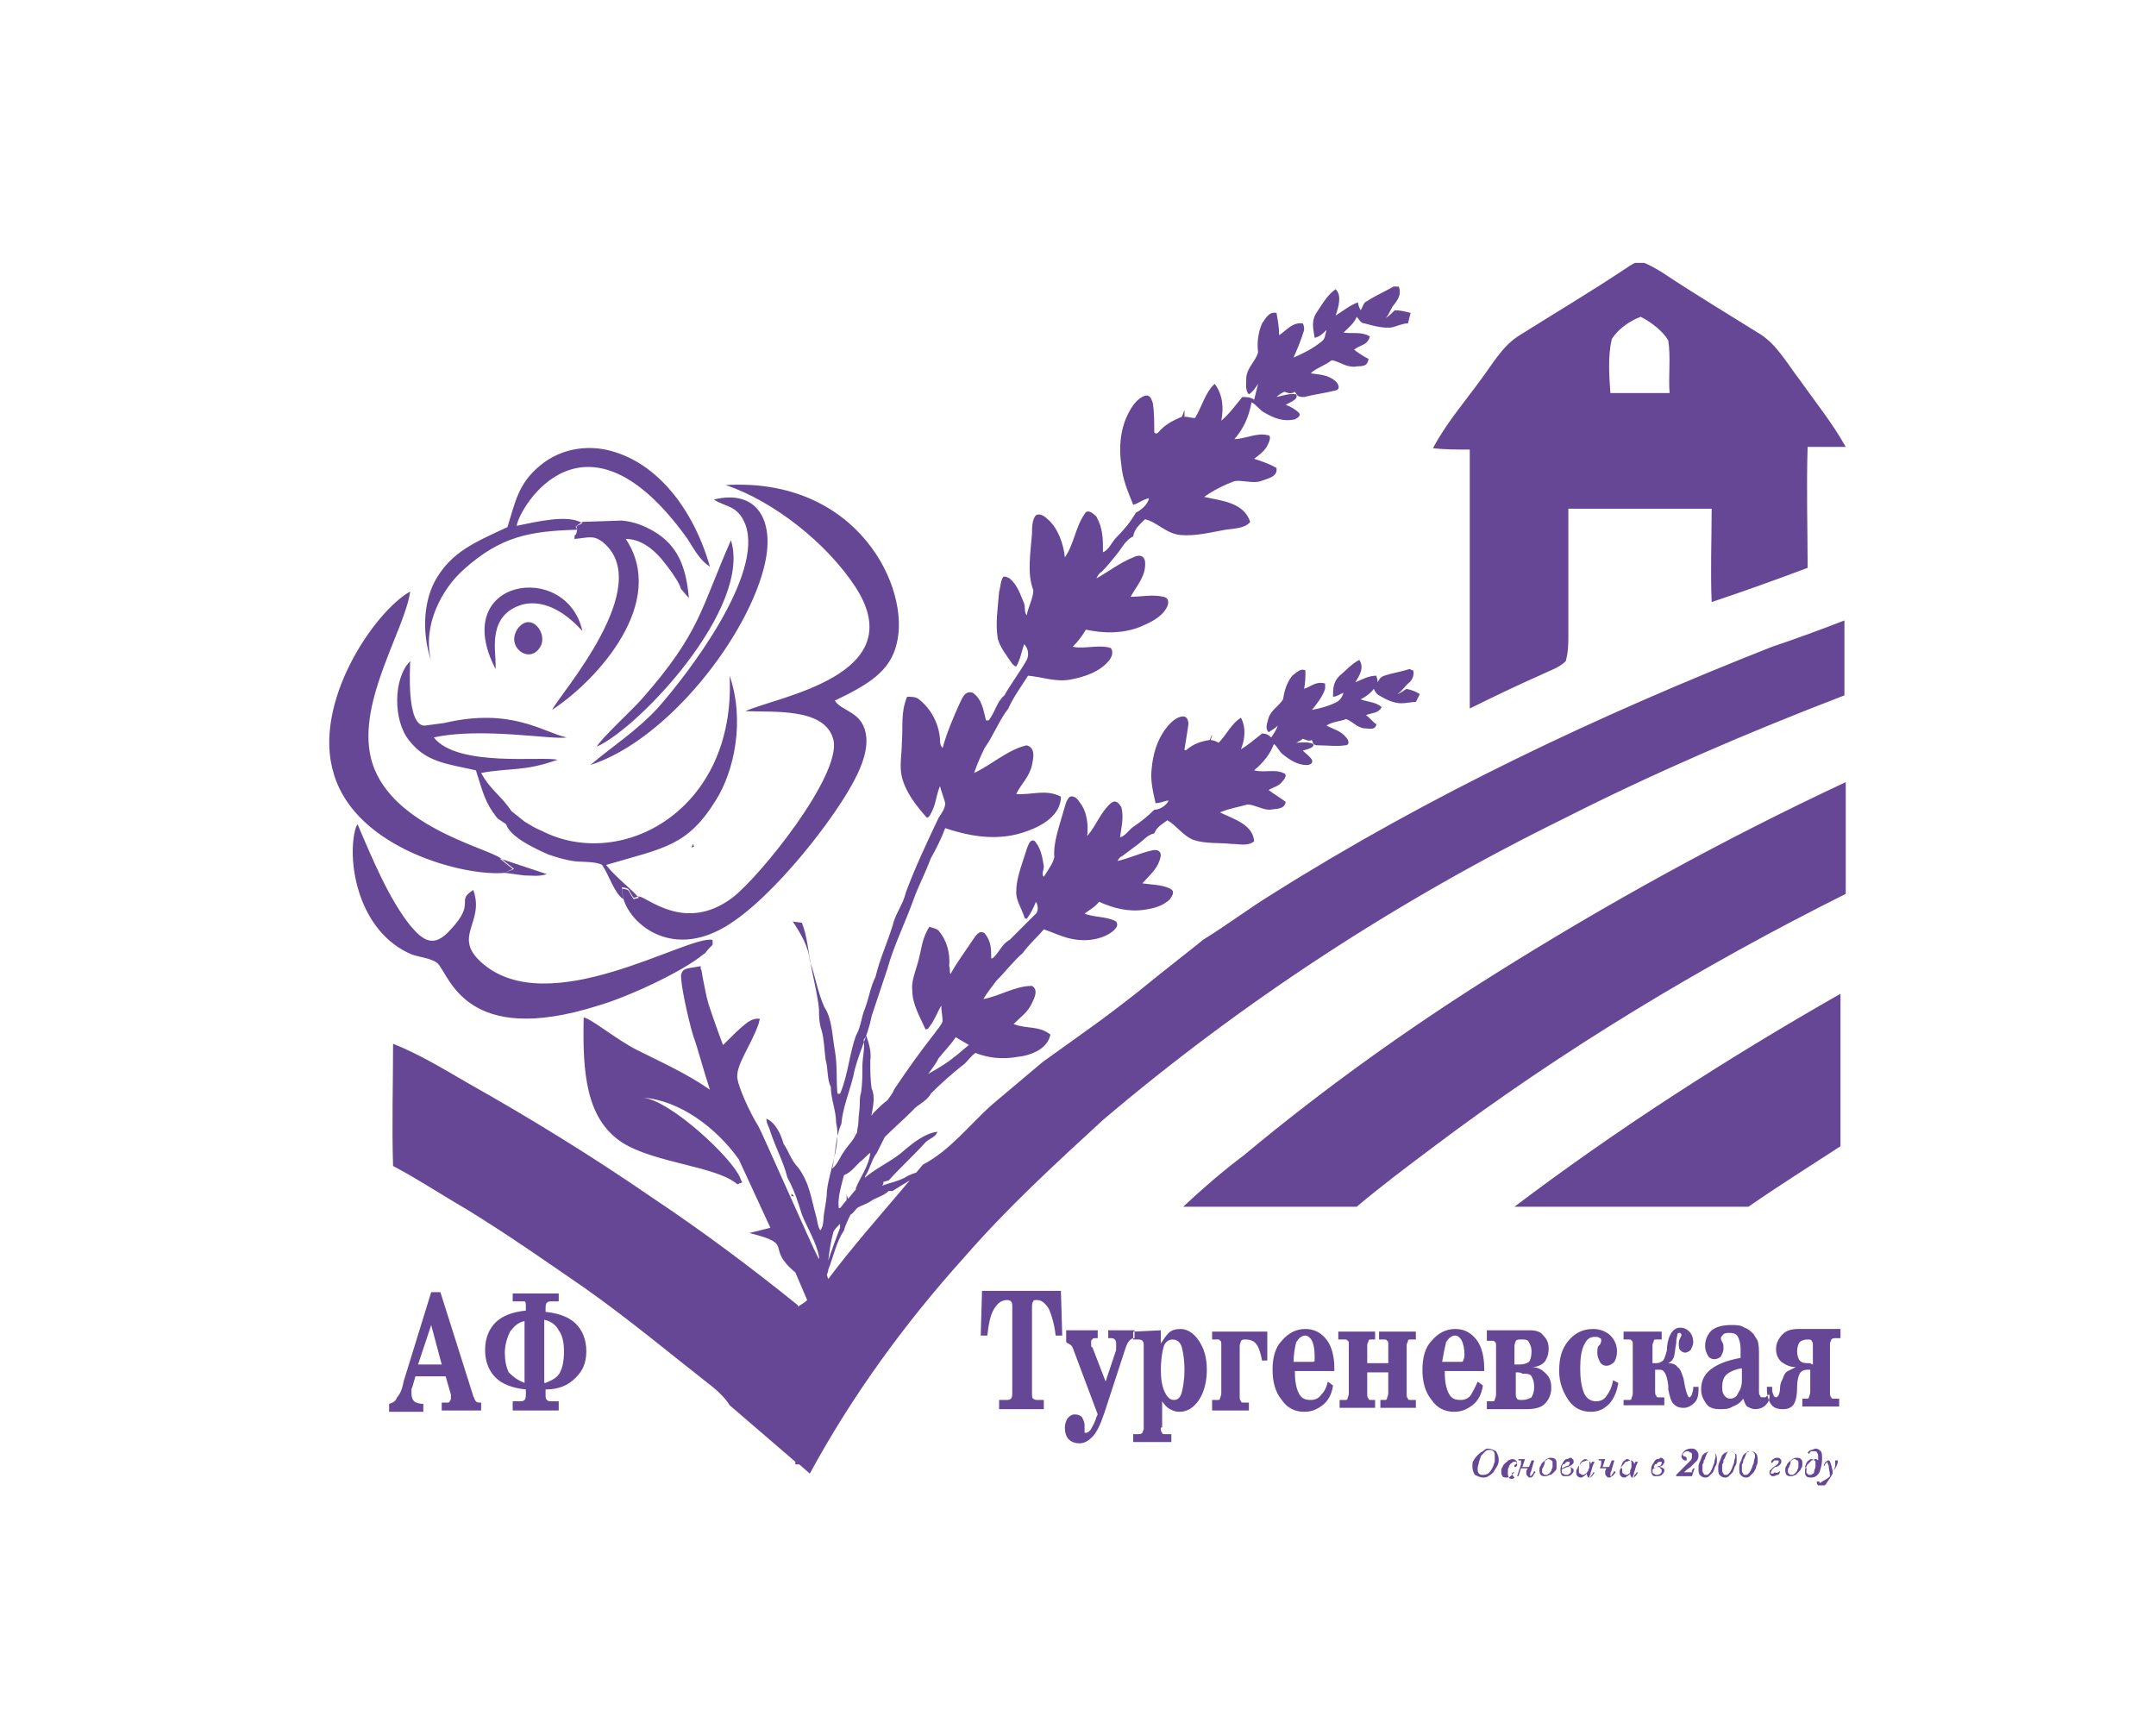 <?xml version="1.0" encoding="UTF-8"?> <!-- Generator: Adobe Illustrator 26.0.3, SVG Export Plug-In . SVG Version: 6.00 Build 0) --> <svg xmlns="http://www.w3.org/2000/svg" xmlns:xlink="http://www.w3.org/1999/xlink" id="Слой_1" x="0px" y="0px" viewBox="0 0 164 132" style="enable-background:new 0 0 164 132;" xml:space="preserve"> <style type="text/css"> .st0{clip-path:url(#SVGID_00000167393740697953650070000008089685932660568502_);fill-rule:evenodd;clip-rule:evenodd;fill:#654796;} </style> <g> <defs> <rect id="SVGID_1_" x="24.9" y="20" width="115.5" height="93"></rect> </defs> <clipPath id="SVGID_00000146487037052752957560000003697872524663756161_"> <use xlink:href="#SVGID_1_" style="overflow:visible;"></use> </clipPath> <path style="clip-path:url(#SVGID_00000146487037052752957560000003697872524663756161_);fill-rule:evenodd;clip-rule:evenodd;fill:#654796;" d=" M133.1,110.4c-0.1,0-0.2,0-0.2,0.1c-0.1,0.1-0.1,0.2-0.2,0.4c0,0.1-0.1,0.1-0.1,0.2c0,0.1,0,0.2-0.1,0.3c0,0.1,0,0.1,0,0.2 c0,0.1,0,0.1,0,0.2c0,0.1,0,0.2,0.1,0.3c0,0.1,0.1,0.1,0.2,0.1c0.1,0,0.1,0,0.2-0.1c0.1-0.1,0.1-0.1,0.2-0.3 c0.1-0.2,0.1-0.3,0.2-0.5c0-0.2,0.1-0.4,0.1-0.5c0-0.1,0-0.2-0.1-0.3C133.3,110.4,133.2,110.4,133.1,110.4z M133.7,111 c0,0.2,0,0.4-0.1,0.5c0,0.2-0.1,0.3-0.2,0.5c-0.1,0.1-0.2,0.2-0.3,0.3c-0.1,0.1-0.2,0.1-0.3,0.1c-0.2,0-0.3-0.1-0.4-0.2 c-0.1-0.1-0.1-0.3-0.1-0.5c0-0.2,0-0.3,0.1-0.5c0.1-0.2,0.1-0.3,0.2-0.5c0.1-0.1,0.2-0.2,0.3-0.2c0.1-0.1,0.2-0.1,0.3-0.1 c0.2,0,0.3,0.1,0.4,0.2C133.6,110.6,133.7,110.7,133.7,111z M131.6,110.4c-0.1,0-0.2,0-0.2,0.1c-0.1,0.1-0.1,0.2-0.2,0.4 c0,0.1-0.1,0.1-0.1,0.2c0,0.1,0,0.2-0.1,0.3c0,0.1,0,0.1,0,0.2c0,0.1,0,0.1,0,0.2c0,0.1,0,0.2,0.1,0.3c0,0.1,0.1,0.1,0.2,0.1 c0.1,0,0.1,0,0.2-0.1c0.1-0.1,0.1-0.1,0.2-0.3c0.1-0.2,0.1-0.3,0.2-0.5c0-0.2,0.1-0.4,0.1-0.5c0-0.1,0-0.2-0.1-0.3 C131.8,110.4,131.7,110.4,131.6,110.4z M132.1,111c0,0.2,0,0.4-0.1,0.5c-0.1,0.2-0.1,0.3-0.2,0.5c-0.1,0.1-0.2,0.2-0.3,0.3 c-0.1,0.1-0.2,0.1-0.3,0.1c-0.2,0-0.3-0.1-0.4-0.2c-0.1-0.1-0.1-0.3-0.1-0.5c0-0.2,0-0.3,0.1-0.5c0.1-0.2,0.1-0.3,0.2-0.5 c0.1-0.1,0.2-0.2,0.3-0.2c0.1-0.1,0.2-0.1,0.3-0.1c0.2,0,0.3,0.1,0.4,0.2C132.1,110.6,132.1,110.7,132.1,111z M130.1,110.4 c-0.1,0-0.2,0-0.2,0.1c-0.1,0.1-0.1,0.2-0.2,0.4c0,0.1,0,0.1-0.1,0.2c0,0.1,0,0.2-0.1,0.3c0,0.1,0,0.1,0,0.2c0,0.1,0,0.1,0,0.2 c0,0.1,0,0.2,0.1,0.3c0,0.1,0.1,0.1,0.2,0.1c0.1,0,0.1,0,0.2-0.1c0.1-0.1,0.1-0.1,0.2-0.3c0.1-0.2,0.1-0.3,0.2-0.5 c0-0.2,0.1-0.4,0.1-0.5c0-0.1,0-0.2-0.1-0.3C130.2,110.4,130.2,110.4,130.1,110.4z M130.6,111c0,0.2,0,0.4-0.1,0.5 c-0.1,0.2-0.1,0.3-0.2,0.5c-0.1,0.1-0.2,0.2-0.3,0.3c-0.1,0.1-0.2,0.1-0.3,0.1c-0.2,0-0.3-0.1-0.4-0.2c-0.1-0.1-0.1-0.3-0.1-0.5 c0-0.2,0-0.3,0.1-0.5c0.1-0.2,0.1-0.3,0.2-0.5c0.1-0.1,0.2-0.2,0.3-0.2c0.1-0.1,0.2-0.1,0.3-0.1c0.2,0,0.3,0.1,0.4,0.2 C130.5,110.6,130.6,110.7,130.6,111z M128.8,111.7l0.1,0l-0.2,0.6h-1.2l0-0.1c0.1-0.1,0.3-0.3,0.5-0.5c0,0,0.1-0.1,0.1-0.1 c0.2-0.2,0.4-0.4,0.5-0.5c0.1-0.1,0.1-0.2,0.1-0.4c0-0.1,0-0.2-0.1-0.2c-0.1,0-0.1-0.1-0.2-0.1c-0.1,0-0.2,0-0.3,0.1 c-0.1,0.1-0.1,0.1-0.1,0.2c0,0,0,0,0.1,0.1c0,0,0,0,0.1,0c0,0,0,0,0.1,0.1c0,0,0,0,0,0.1c0,0,0,0.1,0,0.1c0,0-0.1,0-0.1,0 c-0.1,0-0.1,0-0.2-0.1c0,0-0.1-0.1-0.1-0.2c0-0.1,0.1-0.3,0.2-0.4c0.1-0.1,0.3-0.2,0.5-0.2c0.2,0,0.3,0,0.4,0.1 c0.1,0.1,0.2,0.2,0.2,0.4c0,0.1,0,0.2-0.1,0.4c-0.1,0.1-0.2,0.2-0.4,0.4c0,0-0.1,0.1-0.1,0.1c-0.3,0.2-0.4,0.3-0.5,0.4h0.7 C128.6,112,128.7,111.9,128.8,111.7L128.8,111.7z M139.2,112.3c0-0.3-0.1-0.6-0.1-0.8c-0.1-0.2-0.1-0.3-0.1-0.3c0,0,0,0-0.1,0.1 c0,0-0.1,0.1-0.1,0.2l-0.1,0c0.1-0.1,0.1-0.3,0.2-0.3c0.1-0.1,0.1-0.1,0.2-0.1c0.1,0,0.2,0.3,0.3,0.8c0,0.1,0,0.1,0,0.2 c0,0,0,0,0-0.1c0.2-0.3,0.2-0.5,0.2-0.6c0,0,0-0.1,0-0.1c0,0,0-0.1,0-0.1c0,0,0-0.1,0-0.1c0,0,0.1,0,0.1,0c0,0,0.1,0,0.1,0 c0,0,0,0.1,0,0.1c0,0.1-0.1,0.4-0.4,0.8l0,0.1c-0.2,0.4-0.4,0.6-0.5,0.8c-0.1,0.1-0.2,0.2-0.4,0.2c-0.1,0-0.1,0-0.2-0.1 c0,0-0.1-0.1-0.1-0.2c0,0,0-0.1,0-0.1c0,0,0.1,0,0.1,0s0.1,0,0.1,0c0,0,0,0.1,0,0.1v0c0,0,0,0,0,0c0,0,0,0,0,0c0,0,0,0,0,0 c0.1,0,0.1,0,0.2-0.1C139,112.5,139.1,112.4,139.2,112.3z M138.3,111.1C138.3,111,138.3,111,138.3,111.1l0-0.2c0-0.2,0-0.3-0.1-0.4 c0-0.1-0.1-0.1-0.2-0.1c-0.1,0-0.1,0-0.2,0c-0.1,0-0.1,0.1-0.2,0.2l-0.1-0.1c0.1-0.1,0.2-0.2,0.3-0.2c0.1,0,0.2-0.1,0.3-0.1 c0.2,0,0.3,0.1,0.4,0.2c0.1,0.1,0.1,0.3,0.1,0.6c0,0.4-0.1,0.7-0.2,1c-0.1,0.2-0.3,0.4-0.6,0.4c-0.2,0-0.3,0-0.4-0.1 c-0.1-0.1-0.1-0.2-0.1-0.4c0-0.1,0-0.2,0.1-0.3c0-0.1,0.1-0.2,0.2-0.3c0.1-0.1,0.1-0.1,0.2-0.2c0.1,0,0.2-0.1,0.3-0.1 c0.1,0,0.1,0,0.2,0C138.1,111,138.2,111,138.3,111.1z M137.4,111.9c0,0.1,0,0.2,0.1,0.2c0,0.1,0.1,0.1,0.2,0.1c0.1,0,0.1,0,0.2-0.1 c0.1,0,0.1-0.1,0.1-0.2c0-0.1,0.1-0.2,0.1-0.3c0-0.1,0-0.2,0-0.3c0-0.1,0-0.2-0.1-0.2c0,0-0.1-0.1-0.2-0.1c-0.1,0-0.1,0-0.2,0.1 c-0.1,0-0.1,0.1-0.2,0.2c0,0.1-0.1,0.2-0.1,0.3C137.5,111.7,137.4,111.8,137.4,111.9z M135.8,111.8c0-0.1,0-0.2,0.1-0.3 c0-0.1,0.1-0.2,0.2-0.3c0.1-0.1,0.2-0.1,0.2-0.2c0.1,0,0.2-0.1,0.3-0.1c0.2,0,0.3,0,0.4,0.1c0.1,0.1,0.1,0.2,0.1,0.4 c0,0.1,0,0.2-0.1,0.3c0,0.1-0.1,0.2-0.2,0.3c-0.1,0.1-0.2,0.2-0.2,0.2c-0.1,0-0.2,0.1-0.3,0.1c-0.2,0-0.3,0-0.4-0.1 C135.8,112.1,135.8,111.9,135.8,111.8z M136,111.9c0,0.1,0,0.2,0.1,0.2c0,0.1,0.1,0.1,0.2,0.1c0.1,0,0.1,0,0.2-0.1 c0.1,0,0.1-0.1,0.2-0.2c0-0.1,0.1-0.2,0.1-0.3c0-0.1,0-0.2,0-0.3c0-0.1,0-0.2-0.1-0.2c0,0-0.1-0.1-0.2-0.1c-0.1,0-0.1,0-0.2,0.1 c-0.1,0-0.1,0.1-0.1,0.2c0,0.1-0.1,0.2-0.1,0.3C136,111.7,136,111.8,136,111.9z M135.4,111.9L135.4,111.9c0,0.2-0.1,0.3-0.2,0.3 c-0.1,0-0.2,0.1-0.3,0.1c-0.1,0-0.2,0-0.2-0.1c-0.1,0-0.1-0.1-0.1-0.2c0-0.1,0-0.1,0.1-0.2c0,0,0.1-0.1,0.2-0.2 c0.2-0.1,0.3-0.2,0.3-0.2c0,0,0.1-0.1,0.1-0.2c0,0,0-0.1,0-0.1c0,0-0.1,0-0.1,0c-0.1,0-0.1,0-0.2,0c-0.1,0-0.1,0.1-0.2,0.2 l-0.1-0.1c0.1-0.1,0.1-0.2,0.2-0.2c0.1-0.1,0.2-0.1,0.3-0.1c0.1,0,0.2,0,0.2,0.1c0.1,0,0.1,0.1,0.1,0.2c0,0.1-0.1,0.3-0.4,0.4 c0,0,0,0-0.1,0c-0.1,0.1-0.1,0.1-0.2,0.2c0,0.1-0.1,0.1-0.1,0.2c0,0,0,0.1,0,0.1c0,0,0.1,0,0.1,0c0.1,0,0.1,0,0.2-0.1 C135.2,112.1,135.3,112,135.4,111.9z M126.2,111.6c0.1,0,0.2,0,0.3,0.1c0.1,0,0.1,0.1,0.1,0.2c0,0.1-0.1,0.2-0.2,0.3 c-0.1,0.1-0.3,0.1-0.4,0.1c-0.1,0-0.3,0-0.3-0.1c-0.1-0.1-0.1-0.2-0.1-0.4c0-0.1,0-0.2,0.1-0.4c0.1-0.1,0.1-0.2,0.2-0.3 c0.1-0.1,0.1-0.1,0.2-0.1c0.1,0,0.2-0.1,0.2-0.1c0.1,0,0.2,0,0.2,0.1c0.1,0,0.1,0.1,0.1,0.2c0,0.1,0,0.1-0.1,0.2 C126.5,111.5,126.4,111.5,126.2,111.6z M125.7,111.8C125.7,111.8,125.7,111.8,125.7,111.8l0,0.1c0,0.1,0,0.2,0.1,0.2 c0,0,0.1,0.1,0.2,0.1c0.1,0,0.2,0,0.3-0.1c0.1-0.1,0.1-0.1,0.1-0.2c0-0.1,0-0.1-0.1-0.2c0,0-0.1-0.1-0.1-0.1c0,0-0.1,0-0.2,0 C125.9,111.7,125.8,111.7,125.7,111.8z M125.8,111.7c0.2-0.1,0.4-0.2,0.5-0.2c0.1-0.1,0.1-0.2,0.1-0.2c0,0,0-0.1,0-0.1 c0,0-0.1,0-0.1,0c-0.1,0-0.2,0-0.3,0.2C125.9,111.3,125.8,111.5,125.8,111.7z M124,112.1c-0.1,0.1-0.1,0.1-0.2,0.2 c-0.1,0-0.1,0.1-0.2,0.1c-0.1,0-0.2,0-0.3-0.1c-0.1-0.1-0.1-0.2-0.1-0.3c0-0.1,0-0.2,0.1-0.3c0-0.1,0.1-0.2,0.2-0.3 c0.1-0.1,0.1-0.2,0.2-0.2c0.1,0,0.2-0.1,0.3-0.1c0.1,0,0.2,0,0.2,0.1c0.1,0,0.1,0.1,0.1,0.2l0.1-0.2h0.2l-0.1,0.2 c-0.1,0.2-0.1,0.4-0.2,0.6c0,0.2-0.1,0.3-0.1,0.3c0,0,0,0,0,0.1c0,0,0,0,0,0c0,0,0.1,0,0.1-0.1c0-0.1,0.1-0.1,0.2-0.3l0.1,0 c-0.1,0.2-0.2,0.3-0.2,0.3c-0.1,0.1-0.1,0.1-0.2,0.1c-0.1,0-0.1,0-0.1,0C124,112.2,124,112.2,124,112.1L124,112.1z M123.4,111.9 c0,0.1,0,0.2,0.1,0.2c0,0,0.1,0.1,0.2,0.1c0.1,0,0.1,0,0.2-0.1c0.1,0,0.1-0.1,0.1-0.2c0-0.1,0.1-0.2,0.1-0.3c0-0.1,0-0.2,0-0.3 c0-0.1,0-0.2-0.1-0.2c0,0-0.1-0.1-0.2-0.1c-0.1,0-0.1,0-0.2,0.1c-0.1,0-0.1,0.1-0.2,0.2c0,0.1-0.1,0.2-0.1,0.3 C123.4,111.7,123.4,111.8,123.4,111.9z M121.5,112.3l0.3-0.9c0,0,0-0.1,0-0.1c0,0,0,0,0-0.1c0,0,0-0.1,0-0.1c0,0-0.1,0-0.2,0l0-0.1 l0.5,0l-0.2,0.6h0.5l0.2-0.5h0.2l-0.2,0.7c0,0.1-0.1,0.2-0.1,0.3c0,0.1,0,0.1,0,0.1c0,0,0,0,0,0.1c0,0,0,0,0,0c0,0,0.1,0,0.1-0.1 c0,0,0.1-0.1,0.2-0.3l0.1,0.1c-0.1,0.1-0.2,0.3-0.3,0.3c-0.1,0.1-0.1,0.1-0.2,0.1c-0.1,0-0.1,0-0.2-0.1c0,0-0.1-0.1-0.1-0.2 c0,0,0-0.1,0-0.1c0,0,0-0.1,0-0.1l0.1-0.2h-0.5l-0.2,0.6H121.5z M120.7,112.1c-0.1,0.1-0.1,0.1-0.2,0.2c-0.1,0-0.1,0.1-0.2,0.1 c-0.1,0-0.2,0-0.3-0.1c-0.1-0.1-0.1-0.2-0.1-0.3c0-0.1,0-0.2,0.1-0.3c0-0.1,0.1-0.2,0.2-0.3c0.1-0.1,0.1-0.2,0.2-0.2 c0.1,0,0.2-0.1,0.3-0.1c0.1,0,0.2,0,0.2,0.1c0.1,0,0.1,0.1,0.1,0.2l0.1-0.2h0.2l-0.1,0.2c-0.1,0.2-0.1,0.4-0.2,0.6 c0,0.2-0.1,0.3-0.1,0.3c0,0,0,0,0,0.1c0,0,0,0,0,0c0,0,0.1,0,0.1-0.1c0.1-0.1,0.1-0.1,0.2-0.3l0.1,0c-0.1,0.2-0.2,0.3-0.2,0.3 c-0.1,0.1-0.1,0.1-0.2,0.1c-0.1,0-0.1,0-0.1,0C120.7,112.2,120.7,112.2,120.7,112.1L120.7,112.1z M120.1,111.9c0,0.1,0,0.2,0.1,0.2 c0,0,0.1,0.1,0.2,0.1c0.1,0,0.1,0,0.2-0.1c0.1,0,0.1-0.1,0.2-0.2c0-0.1,0.1-0.2,0.1-0.3c0-0.1,0-0.2,0-0.3c0-0.1,0-0.2-0.1-0.2 c0,0-0.1-0.1-0.2-0.1c-0.1,0-0.1,0-0.2,0.1c-0.1,0-0.1,0.1-0.2,0.2c0,0.1-0.1,0.2-0.1,0.3C120.1,111.7,120.1,111.8,120.1,111.9z M119.3,111.6c0.1,0,0.2,0,0.3,0.1c0.1,0,0.1,0.1,0.1,0.2c0,0.1-0.1,0.2-0.2,0.3c-0.1,0.1-0.3,0.1-0.4,0.1c-0.1,0-0.3,0-0.3-0.1 c-0.1-0.1-0.1-0.2-0.1-0.4c0-0.1,0-0.2,0.1-0.4c0.1-0.1,0.1-0.2,0.2-0.3c0.1-0.1,0.1-0.1,0.2-0.1c0.1,0,0.2-0.1,0.2-0.1 c0.1,0,0.2,0,0.2,0.1c0.1,0,0.1,0.1,0.1,0.2c0,0.1,0,0.1-0.1,0.2C119.5,111.5,119.4,111.5,119.3,111.6z M118.8,111.8 C118.8,111.8,118.8,111.8,118.8,111.8l0,0.1c0,0.1,0,0.2,0.1,0.2c0,0,0.1,0.1,0.2,0.1c0.1,0,0.2,0,0.3-0.1c0.1-0.1,0.1-0.1,0.1-0.2 c0-0.1,0-0.1,0-0.2c0,0-0.1-0.1-0.1-0.1c0,0-0.1,0-0.2,0C119,111.7,118.9,111.7,118.8,111.8z M118.8,111.7c0.2-0.1,0.4-0.2,0.5-0.2 c0.1-0.1,0.1-0.2,0.1-0.2c0,0,0-0.1,0-0.1c0,0-0.1,0-0.1,0c-0.1,0-0.2,0-0.3,0.2C118.9,111.3,118.8,111.5,118.8,111.7z M117.1,111.8c0-0.1,0-0.2,0.1-0.3c0-0.1,0.1-0.2,0.2-0.3c0.1-0.1,0.2-0.1,0.2-0.2c0.1,0,0.2-0.1,0.3-0.1c0.2,0,0.3,0,0.4,0.1 c0.1,0.1,0.1,0.2,0.1,0.4c0,0.1,0,0.2,0,0.3c0,0.1-0.1,0.2-0.2,0.3c-0.1,0.1-0.2,0.2-0.3,0.2c-0.1,0-0.2,0.1-0.3,0.1 c-0.2,0-0.3,0-0.4-0.1C117.1,112.1,117.1,111.9,117.1,111.8z M117.3,111.9c0,0.1,0,0.2,0.1,0.2c0,0.1,0.1,0.1,0.2,0.1 c0.1,0,0.1,0,0.2-0.1c0.1,0,0.1-0.1,0.2-0.2c0-0.1,0.1-0.2,0.1-0.3c0-0.1,0-0.2,0-0.3c0-0.1,0-0.2-0.1-0.2c0,0-0.1-0.1-0.2-0.1 c-0.1,0-0.1,0-0.2,0.1c-0.1,0-0.1,0.1-0.1,0.2c0,0.1-0.1,0.2-0.1,0.3C117.3,111.7,117.3,111.8,117.3,111.9z M115.4,112.3l0.3-0.9 c0,0,0-0.1,0-0.1c0,0,0,0,0-0.1c0,0,0-0.1,0-0.1c0,0-0.1,0-0.2,0l0-0.1l0.5,0l-0.2,0.6h0.5l0.2-0.5h0.2l-0.2,0.7 c0,0.1-0.1,0.2-0.1,0.3c0,0.1,0,0.1,0,0.1c0,0,0,0,0,0.1c0,0,0,0,0,0c0,0,0.1,0,0.1-0.1c0.1,0,0.1-0.1,0.2-0.3l0.1,0.1 c-0.1,0.1-0.2,0.3-0.2,0.3c-0.1,0.1-0.1,0.1-0.2,0.1c-0.1,0-0.1,0-0.2-0.1c0,0-0.1-0.1-0.1-0.2c0,0,0-0.1,0-0.1c0,0,0-0.1,0-0.1 l0.1-0.2h-0.5l-0.2,0.6H115.4z M115.2,112c-0.1,0.1-0.2,0.2-0.3,0.3c-0.1,0.1-0.2,0.1-0.3,0.1c-0.1,0-0.3,0-0.3-0.1 c-0.1-0.1-0.1-0.2-0.1-0.4c0-0.1,0-0.2,0.1-0.3c0-0.1,0.1-0.2,0.2-0.3c0.1-0.1,0.2-0.1,0.2-0.2c0.1,0,0.2-0.1,0.3-0.1 c0.1,0,0.2,0,0.3,0.1c0.1,0.1,0.1,0.1,0.1,0.2c0,0.1,0,0.1,0,0.2c0,0-0.1,0.1-0.1,0.1c0,0-0.1,0-0.1,0c0,0,0-0.1,0-0.1 c0,0,0-0.1,0.1-0.1c0,0,0.1-0.1,0.1-0.1c0,0,0,0-0.1-0.1c0,0-0.1,0-0.1,0c-0.1,0-0.1,0-0.2,0.1c-0.1,0-0.1,0.1-0.2,0.2 c0,0.1-0.1,0.2-0.1,0.3c0,0.1,0,0.2,0,0.3c0,0.1,0,0.2,0.1,0.3c0,0.1,0.1,0.1,0.2,0.1c0.1,0,0.1,0,0.2-0.1 C114.9,112.1,115,112,115.2,112L115.2,112z M113.2,110.2c0.2,0,0.4,0.1,0.6,0.2c0.1,0.2,0.2,0.4,0.2,0.6c0,0.2,0,0.3-0.1,0.5 c-0.1,0.2-0.2,0.3-0.3,0.5c-0.1,0.1-0.2,0.2-0.4,0.3c-0.1,0.1-0.3,0.1-0.4,0.1c-0.2,0-0.4-0.1-0.6-0.2c-0.1-0.1-0.2-0.4-0.2-0.6 c0-0.2,0-0.4,0.1-0.5c0.1-0.2,0.2-0.3,0.3-0.4c0.1-0.1,0.2-0.2,0.4-0.3C113,110.2,113.1,110.2,113.2,110.2z M113.7,110.8 c0-0.2,0-0.3-0.1-0.4c-0.1-0.1-0.2-0.1-0.3-0.1c-0.1,0-0.2,0-0.3,0.1c-0.1,0.1-0.2,0.2-0.3,0.3c-0.1,0.1-0.1,0.3-0.2,0.5 c0,0.2-0.1,0.3-0.1,0.5c0,0.2,0,0.3,0.1,0.4c0.1,0.1,0.2,0.1,0.3,0.1c0.1,0,0.2,0,0.4-0.1c0.1-0.1,0.2-0.2,0.3-0.4 c0.1-0.1,0.1-0.3,0.2-0.5C113.7,111.1,113.7,111,113.7,110.8z M60.8,111.4l0.8,0.7c3.2-5.9,7.2-11.4,11.7-16.4 c3.3-3.8,6.9-7.1,10.6-10.5c10.6-9,22.4-16.7,35-22.9c6.9-3.5,14.1-6.6,21.4-9.4v-5.7c-1.8,0.7-3.7,1.4-5.5,2 c-13.2,5.2-26.1,11.3-38,18.8c-1.8,1.1-3.5,2.4-5.3,3.5c-0.2,0.2-2.8,2.2-5,4c-1.4,1.1-2.6,2-3.3,2.5l-3.9,2.8L75.5,84 c-1.7,1.5-3.2,3.5-5.3,4.6l-0.5,0.6c-0.3,0.1-0.6,0.2-0.9,0.4c-0.6,0.3-1.2,0.4-1.7,0.6c0.1-0.1,0.1-0.2,0.1-0.3 c0.1,0,0.3-0.1,0.4-0.1c0.9-1,1.9-1.9,2.8-2.9c0.3-0.3,0.8-0.4,0.9-0.8c-0.9,0.1-1.8,0.8-2.5,1.4c-0.9,0.8-1.9,1.2-2.9,2l-0.1,0.1 c0,0,0-0.1,0-0.1c0.4-0.6,0.5-1.3,0.9-1.8c0.2-0.4,0.4-0.8,0.6-1.2c0.7-0.7,1.4-1.3,2.1-2c0.4-0.5,1.1-0.7,1.4-1.3 c0.8-0.8,1.7-1.6,2.6-2.3c0.3-0.3,0.5-0.6,0.8-0.8c1,0.4,2.1,0.5,3.2,0.3c1-0.1,2.3-0.6,2.5-1.7c-0.9-0.7-1.8-0.4-2.8-0.8 c0.5-0.5,1.1-0.9,1.4-1.6c0.2-0.4,0.5-1,0-1.3c-1.3,0-2.5,0.8-3.7,1c0.3-0.5,0.7-1,1-1.4c0.7-0.7,1.3-1.5,2-2.1 c0.5-0.7,1.1-1.2,1.6-1.8c0.9,0.3,1.6,0.7,2.6,0.8c0.9,0.1,2-0.1,2.7-0.7c0.2-0.2,0.4-0.4,0.2-0.7c-0.7-0.4-1.7-0.3-2.4-0.6 c0.4-0.3,0.8-0.5,1.1-0.9c1.1,0.5,2.3,0.8,3.5,0.6c0.7-0.1,1.4-0.3,1.9-0.8c0.2-0.3,0.4-0.6,0-0.8c-0.6-0.3-1.4-0.3-2.1-0.4 c0.6-0.7,1.2-1.1,1.4-2.1c0-0.4-0.3-0.5-0.7-0.4c-0.9,0.2-1.7,0.6-2.6,0.8c0.1-0.2,0.2-0.3,0.4-0.4c0.4-0.3,0.8-0.6,1.2-0.9 c0.4-0.3,0.7-0.7,1.2-0.8c0.2-0.5,0.6-0.7,1-1c0.7,0.4,1.2,1.2,2,1.5c0.9,0.3,2,0.2,2.9,0.3c0.6,0,1.2,0.2,1.7-0.2 c-0.1-1.3-1.6-1.7-2.6-2.2c0.7-0.3,1.4-0.4,2.1-0.6c0.5,0,1.1,0.4,1.7,0.4c0.5-0.1,1.1,0,1.2-0.6c-0.4-0.3-0.9-0.6-1.3-0.9 c0.3-0.2,0.8-0.3,1-0.6c0.2-0.2,0.5-0.6,0.1-0.7c-0.6-0.3-1.5,0-2.2-0.2c0.7-0.6,1.2-1.2,1.5-2c0.3,0.2,0.4,0.6,0.7,0.8 c0.5,0.4,1.1,0.8,1.8,0.8c0.2,0,0.5-0.1,0.4-0.4c-0.2-0.3-0.5-0.5-0.7-0.7c0.3-0.1,0.9-0.2,0.8-0.5c-0.4-0.2-0.9-0.1-1.3-0.1 c0.2-0.1,0.4-0.2,0.5-0.3c0.3,0.1,0.4,0.2,0.7,0.1c0.1,0.3,0.1,0.4,0.5,0.4c0.7,0,1.4,0.1,2,0c0.4,0,0.3-0.4,0.1-0.6 c-0.4-0.5-0.9-0.6-1.5-0.9c0.4-0.3,1-0.3,1.5-0.5c0.5,0.2,0.8,0.6,1.3,0.7c0.4,0,0.9,0.2,1-0.3c-0.3-0.2-0.5-0.5-0.8-0.7 c0.5-0.2,0.9-0.1,1.2-0.6c-0.4-0.4-1.1-0.4-1.6-0.6c0.4-0.2,0.8-0.5,1-0.8c0.1,0.2,0.2,0.4,0.4,0.5c0.5,0.3,1.1,0.6,1.7,0.6 c0.4,0,0.7-0.1,1.1-0.1l0.3-0.6c-0.3-0.2-0.6-0.3-1-0.4c-0.2,0.1-0.4,0.3-0.7,0.4c0.3-0.2,0.5-0.5,0.8-0.8c0.3-0.2,0.5-0.6,0.4-1 c-0.1,0-0.2-0.1-0.3-0.1c-0.6,0.2-1.3,0.3-1.9,0.5c-0.3,0.1-0.4,0.3-0.5,0.5c0-0.2-0.1-0.4-0.1-0.5c-0.6,0-1.1,0.3-1.6,0.5 c0.3-0.5,0.7-1.1,0.3-1.7c-0.6,0.3-1,0.8-1.5,1.2c-0.5,0.5-0.5,1-0.5,1.6c0.3,0,0.5-0.2,0.8-0.3c-0.1,0.3-0.2,0.5-0.5,0.7 c-0.6,0.3-1.3,0.5-1.9,0.6c0.4-0.5,0.8-1,1-1.6c0-0.1,0-0.3,0-0.4c-0.7-0.2-1,0.2-1.6,0.4c0.1-0.5,0.1-0.9,0.1-1.4 c-0.4-0.2-0.7,0.2-1,0.4c-0.4,0.5-0.6,1.1-0.7,1.8c-0.3,0.5-0.9,0.8-1.1,1.4c-0.1,0.4-0.3,0.8,0,1.1c0.3-0.2,0.5-0.3,0.7-0.5 c-0.1,0.3-0.3,0.6-0.5,0.9c-0.2-0.2-0.4-0.3-0.7-0.3c-0.5,0.4-1.1,0.9-1.6,1.2c0.3-0.8,0.4-1.6,0-2.4c-0.7,0.4-1.1,1.3-1.7,1.9 c-0.2-0.1-0.4-0.2-0.6-0.2c0-0.1,0.1-0.3,0.1-0.4c-0.1,0.1-0.1,0.3-0.2,0.4c-0.7,0.1-1.2,0.3-1.7,0.7c-0.1,0.1-0.2,0.1-0.2,0 c0.1-0.6,0.2-1.2,0.3-1.9c0-0.3-0.1-0.6-0.4-0.6c-0.5,0-1,0.5-1.3,0.9c-0.7,0.9-1,2-1.1,3.1c-0.1,0.9,0.1,1.7,0.3,2.6 c0.4,0,0.7-0.2,1-0.2c-0.2,0.4-0.7,0.7-1.1,0.7c-0.5,0.5-1,0.9-1.6,1.3c-0.3,0.2-0.6,0.7-1,0.8c0.1-0.8,0.3-1.5,0.1-2.3 c-0.2-0.3-0.4-0.6-0.8-0.3c-0.8,0.7-1.1,1.7-1.8,2.5c0.1-0.8,0-1.9-0.6-2.6c-0.1-0.2-0.4-0.5-0.7-0.4c-0.3,0.2-0.4,0.8-0.5,1.1 c-0.3,1.1-0.8,2.4-0.7,3.5c-0.1,0.5-0.5,1-0.8,1.5c-0.2-0.2,0-0.5,0-0.8c-0.1-0.6-0.2-1.3-0.6-1.8c-0.1-0.2-0.3-0.2-0.4-0.1 c-0.2,0.2-0.3,0.6-0.4,0.9c-0.3,1-0.7,1.9-0.7,3c0,0.6,0.4,1.2,0.6,1.8c0,0.1,0.1,0.2,0.2,0.2c0.3-0.4,0.5-0.8,0.7-1.3 c0.2,0.3,0.2,0.8-0.1,1c-0.6,0.6-1.3,1.3-1.9,1.9c-0.6,0.3-0.8,1-1.3,1.4l-0.1,0c0-0.7,0-1.3-0.5-1.9c-0.4-0.3-0.7,0.2-0.9,0.5 c-0.6,0.9-1.2,1.7-1.7,2.6c-0.1-0.2,0-0.4-0.1-0.6c0.1-1-0.2-2-0.8-2.7c-0.2-0.2-0.5-0.2-0.7-0.3c-0.6,0.9-0.6,1.8-0.9,2.8 c-0.2,0.7-0.5,1.4-0.4,2.1c0,1,0.6,2,1,2.9c0.1,0,0.2,0,0.3-0.2c0.4-0.5,0.6-1.1,0.9-1.6c0,0.4,0.1,0.8,0.1,1.2 c-0.1,0.3-0.4,0.6-0.6,0.9c-1.1,1.4-2.1,2.8-3.1,4.3c-0.1,0.3-0.3,0.5-0.5,0.8c-0.4,0.3-0.7,0.6-1.1,1c0,0.1-0.1,0.1-0.1,0.2v-0.1 c0.1-0.6,0.3-1.4,0-2c-0.1-0.7-0.1-1.4-0.1-2.1c0.1-0.7-0.1-1.3-0.3-1.9l-0.2,0.3c0.1,0.6-0.1,1.4-0.1,2c0,0.7,0,1.3-0.1,2 c-0.1,0.3-0.1,0.6-0.1,0.9c0,0.4-0.1,0.9-0.1,1.3c0,0.3-0.1,0.6-0.1,0.8c0,0.1-0.1,0.2-0.1,0.2c-0.2,0.5-0.6,0.8-0.9,1.3 c-0.3,0.4-0.5,1-0.9,1.3c0.3-1.2,0.2-2.3,0.7-3.4c0.1-1.2,0.6-2.4,0.9-3.6c0.3-1.6,1.1-3,1.4-4.6l1.2-3.6c0.5-1.8,1.4-3.6,2-5.3 c0.4-1.1,0.9-2,1.3-3.1c0.4-0.7,0.8-1.5,1.1-2.3c2.1,0.7,4.2,1,6.3,0.2c1.1-0.4,2.5-1.2,2.5-2.6c-1.2-0.6-2.2-0.1-3.4-0.2 c0.4-0.8,1-1.3,1.2-2.2c0.1-0.5,0.3-1.3-0.4-1.5c-1.4,0.3-2.7,1.5-4,2.1c0.2-0.6,0.5-1.3,0.8-1.9c0.7-1,1.1-2.1,1.8-3 c0.4-0.9,1-1.7,1.5-2.5c1.1,0.1,2.1,0.5,3.2,0.3c1.1-0.2,2.3-0.6,3-1.5c0.2-0.3,0.3-0.6,0.1-0.9c-0.9-0.3-2,0.1-2.9-0.1 c0.4-0.4,0.7-0.8,1-1.3c1.4,0.3,2.8,0.3,4.1-0.2c0.7-0.3,1.6-0.7,2-1.4c0.2-0.3,0.3-0.8-0.2-0.9c-0.8-0.2-1.7,0-2.5,0 c0.5-0.9,1.2-1.6,1.1-2.7c-0.1-0.5-0.5-0.5-0.9-0.3c-1,0.4-1.9,1.1-2.8,1.6c0.1-0.2,0.2-0.4,0.4-0.5c0.4-0.4,0.8-0.9,1.2-1.4 c0.4-0.5,0.6-1,1.2-1.3c0.1-0.6,0.5-0.9,0.9-1.3c0.9,0.2,1.6,1.1,2.7,1.2c1.1,0.1,2.3-0.2,3.4-0.4c0.7-0.1,1.5-0.1,1.9-0.6 c-0.5-1.5-2.2-1.6-3.5-1.9c0.7-0.5,1.5-0.9,2.3-1.2c0.6-0.1,1.4,0.2,2,0c0.5-0.2,1.3-0.3,1.2-1c-0.5-0.3-1.1-0.5-1.7-0.7 c0.4-0.3,0.8-0.6,1-1c0.1-0.2,0.4-0.8,0-0.8c-0.8-0.2-1.7,0.3-2.5,0.3c0.7-0.8,1.1-1.7,1.3-2.8c0.4,0.2,0.6,0.6,1,0.8 c0.7,0.4,1.4,0.7,2.3,0.5c0.2-0.1,0.5-0.3,0.3-0.5c-0.3-0.3-0.7-0.5-1-0.6c0.3-0.2,1-0.4,0.8-0.8c-0.5-0.1-1,0.1-1.5,0.2 c0.2-0.2,0.4-0.3,0.6-0.4c0.3,0.1,0.5,0.2,0.8,0c0.2,0.3,0.2,0.4,0.7,0.4c0.8-0.2,1.6-0.3,2.4-0.5c0.4-0.1,0.2-0.5,0-0.7 c-0.6-0.5-1.2-0.5-1.9-0.6c0.4-0.4,1.1-0.6,1.6-1c0.6,0.1,1,0.5,1.7,0.5c0.5-0.1,1,0.1,1.1-0.6c-0.4-0.2-0.7-0.4-1.1-0.7 c0.5-0.4,1-0.3,1.2-1c-0.6-0.4-1.4-0.2-2-0.3c0.4-0.4,0.8-0.7,1-1.2c0.2,0.2,0.3,0.5,0.6,0.5c0.7,0.2,1.5,0.4,2.1,0.3 c0.4-0.1,0.8-0.3,1.2-0.3l0.2-0.8c-0.4-0.1-0.8-0.2-1.2-0.2c-0.2,0.2-0.4,0.4-0.7,0.6c0.3-0.3,0.4-0.8,0.7-1.1 c0.3-0.4,0.5-0.8,0.3-1.3c-0.1,0-0.3,0-0.4,0c-0.7,0.4-1.4,0.7-2,1.1c-0.3,0.1-0.3,0.4-0.5,0.7c-0.1-0.2-0.2-0.4-0.2-0.6 c-0.6,0.2-1.2,0.7-1.7,1c0.2-0.6,0.5-1.5,0-2c-0.6,0.4-1,1.1-1.4,1.7c-0.5,0.7-0.3,1.3-0.2,2c0.4-0.1,0.6-0.3,0.9-0.6 c-0.1,0.4-0.1,0.7-0.4,0.9c-0.6,0.5-1.4,0.9-2.1,1.2c0.3-0.7,0.6-1.4,0.8-2.1c0-0.2,0-0.3-0.1-0.5c-0.8-0.1-1.2,0.5-1.8,0.9 c0-0.6-0.1-1.1-0.2-1.7c-0.6-0.1-0.8,0.4-1.1,0.8c-0.3,0.7-0.4,1.5-0.3,2.2c-0.2,0.7-0.8,1.1-0.9,1.9c0,0.5-0.1,1,0.2,1.3 c0.3-0.2,0.5-0.5,0.7-0.8c-0.1,0.4-0.2,0.8-0.3,1.2c-0.3-0.2-0.6-0.2-0.9-0.2c-0.5,0.6-1,1.3-1.6,1.8c0.2-1,0.1-2-0.5-2.8 c-0.7,0.6-1,1.8-1.5,2.6c-0.3,0-0.5-0.1-0.8-0.1c0-0.2,0-0.3,0-0.5c-0.1,0.2-0.1,0.3-0.2,0.5c-0.7,0.3-1.3,0.6-1.8,1.2 c-0.1,0.1-0.2,0.1-0.3,0c0-0.7,0-1.5-0.1-2.2c-0.1-0.3-0.2-0.7-0.6-0.6c-0.6,0.2-1,0.8-1.3,1.4c-0.6,1.2-0.7,2.6-0.5,3.9 c0.1,1.1,0.5,2,0.9,3c0.4-0.1,0.7-0.4,1.2-0.5c-0.1,0.5-0.6,0.9-1,1.1c-0.4,0.7-0.9,1.3-1.5,1.9c-0.3,0.3-0.6,1-1,1.1 c0-1,0-1.8-0.5-2.7c-0.3-0.3-0.7-0.6-0.9-0.2c-0.7,1-0.8,2.3-1.5,3.3c-0.1-1-0.5-2.2-1.3-2.9c-0.2-0.2-0.6-0.5-0.9-0.3 c-0.3,0.3-0.3,1-0.3,1.4c-0.1,1.4-0.4,3,0.1,4.3c0,0.6-0.4,1.3-0.5,1.9c-0.2-0.2-0.1-0.6-0.2-0.9c-0.3-0.7-0.5-1.4-1.1-1.9 c-0.2-0.1-0.4-0.2-0.5-0.1c-0.2,0.3-0.2,0.8-0.3,1.1c-0.1,1.3-0.3,2.4-0.1,3.6c0.2,0.7,0.7,1.3,1.1,1.9c0.1,0.1,0.2,0.2,0.3,0.2 c0.3-0.5,0.4-1.1,0.6-1.7c0.3,0.3,0.4,0.8,0.2,1.2c-0.5,0.9-1.2,1.8-1.7,2.7c-0.6,0.5-0.7,1.3-1.2,1.9l-0.2,0 c-0.2-0.8-0.3-1.6-1-2.1c-0.6-0.2-0.8,0.4-1,0.8c-0.5,1.1-1,2.3-1.3,3.4c-0.2-0.2-0.2-0.5-0.2-0.7c-0.1-1.2-0.7-2.3-1.6-3 c-0.2-0.2-0.6-0.2-0.9-0.2c-0.5,1.2-0.3,2.2-0.4,3.5c0,0.8-0.2,1.8,0,2.6c0.3,1.2,1.1,2.2,1.9,3.1c0.1,0,0.2-0.1,0.3-0.3 c0.4-0.7,0.4-1.4,0.7-2.1c0.1,0.4,0.3,0.9,0.4,1.3c0,0.4-0.3,0.8-0.5,1.1c-0.9,1.9-1.8,3.8-2.5,5.7c-0.2,0.9-0.8,1.6-1,2.5 c-0.4,1.3-1,2.6-1.3,3.9c-0.4,0.8-0.5,1.6-0.8,2.4c-0.3,0.7-0.3,1.4-0.7,2.1c-0.5,1.4-0.6,3-1.2,4.4l-0.2,0c-0.1-1.1,0-2.2-0.2-3.3 c-0.2-1.1-0.2-2.4-0.8-3.3c-0.5-1.1-0.7-2.4-1.1-3.5c-0.1-1.1-0.7-2.1-1.3-3L61,70.2c0.4,1,0.5,2.3,0.7,3.3 c0.2,1.1,0.5,2.2,0.6,3.3c0,0.5,0,1,0.2,1.6c0.2,0.7,0.2,1.5,0.3,2.2c0.2,0.7,0.1,1.5,0.4,2.1c0,0.9,0.4,1.8,0.4,2.7 c0.4,1.7-0.5,3.5-0.7,5.2c0,0.5-0.1,1-0.2,1.6c-0.1,0.5,0,1-0.3,1.4c-0.2-0.3-0.2-0.6-0.3-1c-0.4-1.4-0.5-2.6-1.4-3.8 c-0.5-0.5-0.7-1.2-1.1-1.8c-0.2-0.7-0.6-1.6-1.3-1.9c0,0.4,0.2,0.6,0.3,1c0.4,1.2,1,2.3,1.3,3.5c0.5,0.9,0.8,1.8,1.1,2.8 c0.4,1,1.1,2.1,1.3,3.2l0,0.2c-0.1-0.2-0.2-0.4-0.2-0.4c-0.1-0.1-4.3-9.6-4.4-9.7c-0.8-1.3-1.5-3-1.6-3.6c-0.2-1,1-2.5,1.6-4.2 c0.1-0.4,0.1-0.4,0.1-0.4c-0.1,0-0.5-0.1-1.1,0.4c-0.5,0.4-1,0.9-1.5,1.4l-0.2,0.2L55,79.5c-0.2-0.5-0.7-1.9-1.1-3.1 c-0.2-0.7-0.3-1.3-0.4-1.8c-0.1-0.4-0.1-0.8-0.2-0.9l0-0.2l-0.6,0.1c-0.7,0.1-0.8,0.2-0.9,0.6c0,0.8,0.5,3.1,0.9,4.5 c0.4,1.1,0.8,2.7,1.3,4.2c-1.7-1.2-3.7-2.1-5.5-3c-1.6-0.8-3.5-2.4-4.1-2.5c-0.1,4.3,0.2,7.7,2.9,9.5c2.5,1.6,7.2,1.8,8.8,3.2 c0.5-0.3,0.4,0.1,0.2-0.5c-0.6-1.5-5.3-5.9-7.4-6.1c2.8,0.2,5.6,2.3,7.3,4.7l2.4,5.2l-1.6,0.4c3.6,0.9,1.1,1,3.5,3l0.9,2.1 c-0.2,0.2-0.4,0.3-0.7,0.5l0-0.1c-3.6-2.9-7.2-5.6-11.1-8.2c-4.5-3.1-9.2-6-14-8.7c-1.9-1.1-3.7-2.2-5.7-3c0,3.1-0.1,6.2,0,9.3 c1.9,1,3.7,2.2,5.6,3.3c3.1,1.9,6.1,4,9,6c3.4,2.4,6.5,5,9.7,7.5c0.5,0.4,1,0.9,1.3,1.4l5,4.3V111.4z M69.2,89.8l-3.4,4 c-1,1.2-1.9,2.3-2.8,3.5l-0.1-0.3c0-0.1,0.1-0.2,0.1-0.4c0.4-1,0.6-2.1,1.2-3c0.1-0.4,0.3-0.8,0.5-1.2c0.2-0.1,0.3-0.3,0.5-0.5 c0.3-0.2,0.7-0.3,1-0.5c0.4-0.3,1-0.4,1.4-0.8h0.3C68.2,90.4,68.7,90.1,69.2,89.8L69.2,89.8z M60.2,90.8l0.2,0.2c0,0-0.1,0-0.2,0 L60.2,90.8z M66.2,87.7c-0.3,0.2-0.5,0.5-0.8,0.7c-0.4,0.4-0.7,0.8-1.2,1c-0.2,0.8-0.5,1.7-0.4,2.5l0.1,0c0.2-0.2,0.3-0.4,0.5-0.6 c0-0.2,0-0.3,0-0.5c0,0.2,0.1,0.3,0.1,0.4c0.2-0.2,0.4-0.5,0.6-0.7c0,0,0,0,0-0.1C65.4,89.6,66.1,88.7,66.2,87.7z M63.9,93.1 c-0.2,0.2-0.4,0.4-0.5,0.6c-0.2,0.7-0.3,1.4-0.4,2.2c0.3-0.9,0.6-1.7,0.9-2.5C63.9,93.2,63.9,93.1,63.9,93.1L63.9,93.1z M73.7,79.5 c-0.3-0.2-0.7-0.4-1-0.6c-0.4,0.6-0.9,1.1-1.3,1.6c-0.2,0.4-0.5,0.8-0.8,1.2c0.7-0.4,1.4-0.8,2-1.3C72.9,80.2,73.3,79.8,73.7,79.5 L73.7,79.5z M111.8,48.7c0-4.8,0-9.7,0-14.5c-0.9,0-1.9,0-2.8-0.1c1-1.9,2.4-3.5,3.7-5.3c0.9-1.2,1.6-2.5,2.9-3.3 c2.7-1.7,5.4-3.3,8.1-5.1c0.3-0.2,0.7-0.5,1.1-0.5c0.6,0.2,1.1,0.5,1.6,0.8c2.4,1.6,4.9,3.1,7.3,4.6c1.4,0.8,2.2,2.3,3.2,3.6 c1.2,1.7,2.5,3.3,3.5,5.1c-1,0-1.9,0-2.9,0c-0.1,3.1,0,6.1,0,9.2c-2.4,0.9-4.9,1.8-7.3,2.6c-0.1-2.4,0-4.8,0-7.1 c-3.6,0-7.3,0-10.9,0c0,3.2,0,6.3,0,9.5c0,0.7,0,1.4-0.2,2.1c-0.5,0.5-1.2,0.7-1.8,1c-1.8,0.8-3.7,1.7-5.5,2.6L111.8,48.7z M140.4,59.5c-9.2,4.3-18.1,9.2-26.7,14.6c-6.7,4.2-13.1,8.8-19.1,13.8c-1.6,1.2-3.1,2.5-4.6,3.9h13.2c1.9-1.6,3.9-3.1,5.9-4.6 c9.7-7.3,20.3-13.7,31.3-19.2V59.5L140.4,59.5z M33.6,107.3v-0.6l0.4,0c0.1,0,0.2,0,0.2-0.1c0,0,0.1-0.1,0.1-0.2c0,0,0-0.1,0-0.1 c0-0.1,0-0.1,0-0.2l-0.4-1.4h-2.3l-0.2,0.7c0,0.1-0.1,0.2-0.1,0.3c0,0.1,0,0.2,0,0.3c0,0.3,0.1,0.5,0.2,0.6 c0.1,0.1,0.4,0.2,0.7,0.2v0.6h-2.6v-0.6c0.3-0.1,0.5-0.2,0.6-0.5c0.2-0.2,0.4-0.6,0.5-1.2l2.1-6.8h0.7l2.5,7.9 c0.1,0.2,0.1,0.3,0.2,0.4c0.1,0.1,0.2,0.1,0.4,0.1v0.6H33.6z M32.8,100.8l-1,3h1.8L32.8,100.8z M41.5,105.2 c0.5-0.2,0.9-0.4,1.1-0.8c0.2-0.4,0.3-0.9,0.3-1.6c0-0.6-0.1-1.2-0.4-1.6c-0.2-0.4-0.6-0.7-1.1-0.8V105.2L41.5,105.2z M39.9,105.2 v-4.7c-0.5,0.1-0.8,0.4-1.1,0.8c-0.2,0.4-0.4,1-0.4,1.6c0,0.6,0.1,1.1,0.3,1.5C39.1,104.8,39.4,105,39.9,105.2z M41.5,105.7v0.3 c0,0.3,0,0.4,0.1,0.5c0.1,0.1,0.2,0.1,0.4,0.1h0.5v0.7H39v-0.7h0.5c0.2,0,0.3,0,0.4-0.1c0.1-0.1,0.1-0.3,0.1-0.5v-0.3 c-1-0.1-1.8-0.4-2.3-0.9c-0.5-0.5-0.8-1.2-0.8-2.1c0-0.9,0.3-1.6,0.8-2.1s1.3-0.8,2.3-0.9v-0.2c0-0.3,0-0.5-0.1-0.5 C39.8,99,39.6,99,39.5,99H39v-0.6h3.5V99h-0.5c-0.2,0-0.3,0-0.4,0.1c-0.1,0.1-0.1,0.3-0.1,0.5v0.2c1,0.1,1.8,0.4,2.3,0.9 s0.8,1.2,0.8,2.1s-0.3,1.5-0.8,2C43.2,105.4,42.5,105.7,41.5,105.7L41.5,105.7z M80.3,101.6c-0.1-0.9-0.3-1.5-0.5-2 c-0.3-0.5-0.6-0.7-0.9-0.7c-0.2,0-0.3,0-0.3,0.1c-0.1,0.1-0.1,0.3-0.1,0.5v6.4c0,0.3,0,0.5,0.1,0.5c0.1,0.1,0.2,0.1,0.4,0.1h0.4 v0.7h-3.4v-0.7h0.5c0.2,0,0.3,0,0.4-0.1c0.1-0.1,0.1-0.3,0.1-0.5v-6.4c0-0.3,0-0.4-0.1-0.5c-0.1-0.1-0.2-0.1-0.3-0.1 c-0.4,0-0.7,0.2-1,0.7c-0.3,0.5-0.4,1.2-0.5,2h-0.5l0.1-3.4h6l0.1,3.4H80.3z M80.9,101.2h2.6v0.6h-0.2c-0.1,0-0.2,0-0.2,0.1 c-0.1,0-0.1,0.1-0.1,0.2c0,0,0,0.1,0,0.2c0,0.1,0,0.2,0.1,0.2l1,2.6l0.8-2.4c0-0.1,0-0.1,0-0.2c0-0.1,0-0.1,0-0.2 c0-0.2,0-0.3-0.1-0.4c-0.1-0.1-0.2-0.1-0.3-0.1h-0.2v-0.6h2v0.6c-0.2,0-0.3,0.1-0.4,0.2c-0.1,0.1-0.2,0.3-0.3,0.6l-1.6,4.9 c-0.3,0.9-0.6,1.5-0.9,1.8c-0.3,0.3-0.6,0.5-1,0.5c-0.3,0-0.6-0.1-0.8-0.3c-0.2-0.2-0.3-0.5-0.3-0.9c0-0.3,0.1-0.5,0.2-0.7 c0.2-0.2,0.3-0.3,0.6-0.3c0.2,0,0.4,0.1,0.5,0.2c0.1,0.2,0.2,0.4,0.2,0.6c0,0.1,0,0.2,0,0.3c0,0.1,0,0.2,0,0.2c0,0,0,0.1,0,0.1 c0,0,0.1,0,0.1,0c0.1,0,0.3-0.1,0.4-0.3c0.1-0.2,0.3-0.5,0.4-0.9l0.1-0.2l-1.8-4.8c-0.1-0.3-0.2-0.5-0.3-0.5 c-0.1-0.1-0.2-0.1-0.3-0.2V101.2z M88.3,108.6c0,0.2,0,0.3,0.1,0.4c0,0.1,0.1,0.1,0.2,0.1h0.5v0.6h-2.9v-0.6l0.4,0 c0.1,0,0.2,0,0.3-0.1c0-0.1,0.1-0.2,0.1-0.3v-6.3c0-0.2,0-0.3-0.1-0.4c-0.1-0.1-0.2-0.1-0.4-0.1h-0.3v-0.6l2.1-0.1v1 c0.2-0.3,0.4-0.6,0.6-0.8c0.2-0.2,0.5-0.3,0.9-0.3c0.5,0,1,0.3,1.4,0.9c0.4,0.6,0.6,1.3,0.6,2.2c0,0.9-0.2,1.7-0.6,2.3 c-0.4,0.6-0.9,0.9-1.5,0.9c-0.3,0-0.5-0.1-0.7-0.2c-0.2-0.1-0.4-0.3-0.6-0.6V108.6z M88.3,104.2c0,0.7,0.1,1.3,0.3,1.7 c0.2,0.4,0.4,0.6,0.7,0.6c0.3,0,0.5-0.2,0.6-0.6c0.1-0.4,0.2-1,0.2-1.7c0-0.7-0.1-1.3-0.2-1.7c-0.1-0.4-0.4-0.6-0.7-0.6 c-0.3,0-0.6,0.2-0.7,0.6C88.4,102.9,88.3,103.5,88.3,104.2L88.3,104.2z M92.2,107.1v-0.6l0.4,0c0.1,0,0.2,0,0.2-0.1 c0-0.1,0.1-0.2,0.1-0.4v-3.7c0-0.2,0-0.3-0.1-0.3c0-0.1-0.1-0.1-0.2-0.1l-0.4,0v-0.6h4.2l0,2.2H96c-0.1-0.5-0.2-0.9-0.4-1.2 c-0.2-0.3-0.5-0.4-0.9-0.4c-0.1,0-0.2,0-0.3,0.1c0,0.1-0.1,0.2-0.1,0.4v3.8c0,0.2,0,0.3,0.1,0.4c0,0.1,0.1,0.1,0.2,0.1l0.4,0v0.6 H92.2L92.2,107.1z M101,105.1l0.4,0.3c-0.1,0.7-0.4,1.2-0.8,1.5c-0.4,0.3-0.8,0.5-1.4,0.5c-0.7,0-1.3-0.3-1.7-0.9 c-0.5-0.6-0.7-1.4-0.7-2.3c0-0.9,0.2-1.7,0.7-2.2c0.5-0.6,1.1-0.9,1.8-0.9c0.7,0,1.2,0.3,1.6,0.8c0.4,0.5,0.6,1.3,0.6,2.2v0.2h-3 v0.1c0,0.7,0.1,1.2,0.3,1.6c0.2,0.4,0.5,0.5,0.9,0.5c0.3,0,0.6-0.1,0.8-0.4C100.7,105.9,100.9,105.6,101,105.1z M98.4,103.6h1.4 c0.1,0,0.2,0,0.2-0.1c0,0,0-0.2,0-0.4c0-0.5-0.1-0.9-0.2-1.1c-0.1-0.2-0.3-0.4-0.5-0.4c-0.3,0-0.5,0.2-0.7,0.5 C98.5,102.5,98.4,103,98.4,103.6z M101.9,107.1v-0.6l0.4,0c0.1,0,0.2,0,0.2-0.1c0-0.1,0.1-0.2,0.1-0.4v-3.7c0-0.2,0-0.3-0.1-0.3 c0-0.1-0.1-0.1-0.3-0.1l-0.4,0v-0.6h2.8v0.6l-0.3,0c-0.1,0-0.2,0-0.2,0.1c0,0.1-0.1,0.2-0.1,0.3v1.4h1.6v-1.4c0-0.2,0-0.3-0.1-0.3 c0-0.1-0.1-0.1-0.3-0.1l-0.3,0v-0.6h2.8v0.6l-0.4,0c-0.1,0-0.2,0-0.2,0.1c0,0.1-0.1,0.2-0.1,0.3v3.7c0,0.2,0,0.3,0.1,0.4 c0,0.1,0.1,0.1,0.2,0.1l0.4,0v0.6H105v-0.6l0.3,0c0.1,0,0.2,0,0.2-0.1c0-0.1,0.1-0.2,0.1-0.4v-1.6H104v1.6c0,0.2,0,0.3,0.1,0.4 c0,0.1,0.1,0.1,0.2,0.1l0.3,0v0.6H101.9z M112.4,105.1l0.4,0.3c-0.1,0.7-0.4,1.2-0.8,1.5c-0.4,0.3-0.8,0.5-1.4,0.5 c-0.7,0-1.3-0.3-1.7-0.9c-0.5-0.6-0.7-1.4-0.7-2.3c0-0.9,0.2-1.7,0.7-2.2c0.5-0.6,1.1-0.9,1.8-0.9c0.7,0,1.2,0.3,1.6,0.8 c0.4,0.5,0.6,1.3,0.6,2.2v0.2h-3v0.1c0,0.7,0.1,1.2,0.3,1.6c0.2,0.4,0.5,0.5,0.9,0.5c0.3,0,0.6-0.1,0.8-0.4 C112,105.9,112.2,105.6,112.4,105.1z M109.7,103.6h1.4c0.1,0,0.2,0,0.2-0.1c0,0,0.1-0.2,0.1-0.4c0-0.5-0.1-0.9-0.2-1.1 c-0.1-0.2-0.3-0.4-0.5-0.4c-0.3,0-0.5,0.2-0.7,0.5C109.9,102.5,109.8,103,109.7,103.6z M115.3,103.8c0.1,0,0.1,0,0.2,0h0.1 c0.3,0,0.6-0.1,0.7-0.2c0.1-0.1,0.2-0.4,0.2-0.8c0-0.3-0.1-0.5-0.2-0.7c-0.1-0.2-0.3-0.2-0.5-0.2h-0.1c-0.2,0-0.3,0-0.4,0.1 c0,0.1-0.1,0.2-0.1,0.4V103.8z M115.3,104.4v1.6c0,0.2,0,0.3,0.1,0.4c0,0.1,0.2,0.1,0.4,0.1c0.3,0,0.5-0.1,0.7-0.2 c0.1-0.2,0.2-0.4,0.2-0.8c0-0.4-0.1-0.6-0.2-0.8c-0.1-0.2-0.4-0.2-0.7-0.2C115.7,104.4,115.5,104.4,115.3,104.4L115.3,104.4z M113.2,101.2h3.2c0.4,0,0.8,0.1,1,0.4c0.3,0.3,0.4,0.6,0.4,1c0,0.4-0.1,0.7-0.3,1c-0.2,0.2-0.5,0.4-1,0.4c0.5,0,0.8,0.2,1.1,0.5 c0.3,0.3,0.4,0.6,0.4,1.1c0,0.5-0.2,0.9-0.5,1.2c-0.3,0.3-0.8,0.4-1.4,0.4h-3v-0.6l0.4,0c0.1,0,0.2,0,0.2-0.1 c0-0.1,0.1-0.2,0.1-0.4v-3.7c0-0.2,0-0.3-0.1-0.3c0-0.1-0.1-0.1-0.2-0.1l-0.4,0V101.2z M123.1,105.2c-0.1,0.7-0.4,1.3-0.7,1.6 c-0.4,0.4-0.8,0.6-1.4,0.6c-0.7,0-1.3-0.3-1.7-0.9c-0.4-0.6-0.7-1.3-0.7-2.2c0-1,0.2-1.7,0.7-2.3c0.5-0.6,1.1-0.9,1.9-0.9 c0.5,0,1,0.2,1.3,0.5c0.3,0.3,0.5,0.7,0.5,1.2c0,0.4-0.1,0.6-0.2,0.8c-0.2,0.2-0.4,0.3-0.6,0.3c-0.2,0-0.4-0.1-0.5-0.3 c-0.1-0.2-0.2-0.4-0.2-0.7c0-0.2,0-0.5,0.2-0.6c0.1-0.2,0.1-0.3,0.1-0.3c0-0.1,0-0.2-0.1-0.2c-0.1-0.1-0.2-0.1-0.4-0.1 c-0.4,0-0.6,0.2-0.8,0.6c-0.2,0.4-0.3,1-0.3,1.8c0,0.8,0.1,1.4,0.3,1.9c0.2,0.4,0.5,0.6,0.9,0.6c0.3,0,0.6-0.1,0.8-0.4 c0.2-0.3,0.4-0.6,0.5-1.2L123.1,105.2z M123.5,107.1v-0.6l0.4,0c0.1,0,0.2,0,0.2-0.1c0-0.1,0.1-0.2,0.1-0.4v-3.7 c0-0.2,0-0.3-0.1-0.3c0-0.1-0.1-0.1-0.2-0.1l-0.4,0v-0.6h2.9v0.6l-0.4,0c-0.1,0-0.2,0-0.2,0.1c0,0.1-0.1,0.2-0.1,0.3v1.4h0.3 c0.2,0,0.4-0.1,0.5-0.2c0.1-0.1,0.2-0.4,0.3-0.8c0,0,0-0.1,0-0.2c0.1-1,0.5-1.5,1-1.5c0.3,0,0.5,0.1,0.7,0.3 c0.2,0.2,0.3,0.5,0.3,0.8c0,0.2-0.1,0.4-0.2,0.6c-0.1,0.1-0.3,0.2-0.4,0.2c-0.2,0-0.3-0.1-0.4-0.2c-0.1-0.1-0.1-0.3-0.1-0.5 c0-0.1,0-0.2,0.1-0.4s0.1-0.2,0.1-0.2c0,0,0-0.1,0-0.1c0,0-0.1-0.1-0.1-0.1c-0.1,0-0.2,0-0.2,0.1c0,0.1-0.1,0.3-0.1,0.7 c-0.1,0.5-0.1,0.9-0.2,1.1c-0.1,0.2-0.2,0.3-0.4,0.4c0.3,0,0.6,0.1,0.7,0.3c0.2,0.1,0.3,0.4,0.4,0.7c0.1,0.2,0.1,0.5,0.2,0.9 c0.1,0.4,0.2,0.7,0.3,0.7c0.1,0,0.1-0.1,0.2-0.2c0-0.1,0.1-0.3,0.1-0.5v-0.1h0.4v0.2c0,0.5-0.1,0.8-0.3,1c-0.2,0.2-0.5,0.4-0.8,0.4 c-0.4,0-0.6-0.1-0.8-0.3c-0.2-0.2-0.3-0.6-0.4-1.1c0-0.1,0-0.2,0-0.3c-0.1-0.8-0.3-1.2-0.6-1.2h-0.4v1.6c0,0.2,0,0.3,0.1,0.4 c0,0.1,0.1,0.1,0.2,0.1l0.4,0v0.6H123.5z M132.4,104.1c-0.5,0.1-0.9,0.3-1.1,0.5c-0.2,0.2-0.3,0.5-0.3,1c0,0.3,0.1,0.5,0.2,0.6 c0.1,0.1,0.2,0.2,0.4,0.2c0.2,0,0.5-0.1,0.6-0.4c0.2-0.3,0.3-0.6,0.3-1V104.1L132.4,104.1z M133.8,103.1v2.7c0,0.2,0,0.3,0.1,0.4 c0,0.1,0.1,0.1,0.3,0.1c0.1,0,0.1,0,0.2-0.1c0.1,0,0.1-0.1,0.1-0.1c0,0,0.1,0,0.1,0c0,0,0,0.1,0,0.1c0,0.3-0.1,0.5-0.3,0.7 c-0.2,0.2-0.5,0.3-0.8,0.3c-0.2,0-0.4-0.1-0.6-0.2c-0.2-0.2-0.2-0.4-0.3-0.6c-0.2,0.3-0.5,0.5-0.8,0.6c-0.3,0.2-0.6,0.2-1,0.2 c-0.4,0-0.8-0.1-1-0.4c-0.2-0.3-0.4-0.6-0.4-1.1c0-0.6,0.2-1.1,0.7-1.5c0.5-0.4,1.2-0.7,2.3-0.9v-0.7c0-0.4-0.1-0.7-0.2-0.9 c-0.1-0.2-0.3-0.3-0.6-0.3c-0.2,0-0.4,0-0.5,0.1c-0.1,0.1-0.2,0.2-0.2,0.3c0,0,0,0.1,0.1,0.3c0.1,0.1,0.1,0.3,0.1,0.5 c0,0.2-0.1,0.4-0.2,0.6c-0.1,0.1-0.3,0.2-0.5,0.2c-0.2,0-0.4-0.1-0.5-0.3c-0.1-0.2-0.2-0.4-0.2-0.7c0-0.5,0.2-0.9,0.5-1.2 c0.4-0.3,0.9-0.4,1.5-0.4c0.4,0,0.7,0,1,0.2c0.3,0.1,0.5,0.3,0.7,0.5c0.1,0.2,0.2,0.3,0.3,0.5C133.8,102.4,133.8,102.6,133.8,103.1 z M137.9,103.8v-1.4c0-0.2,0-0.3-0.1-0.4c0-0.1-0.2-0.1-0.3-0.1c-0.3,0-0.5,0.1-0.6,0.2c-0.1,0.1-0.2,0.4-0.2,0.7 c0,0.3,0.1,0.6,0.2,0.7c0.2,0.2,0.4,0.2,0.7,0.2h0.1C137.8,103.8,137.9,103.8,137.9,103.8z M140,101.2v0.6l-0.4,0 c-0.1,0-0.2,0-0.3,0.1c0,0.1-0.1,0.2-0.1,0.3v3.7c0,0.2,0,0.3,0.1,0.4c0,0.1,0.1,0.1,0.2,0.1l0.4,0v0.6h-2.8v-0.6l0.3,0 c0.1,0,0.2,0,0.2-0.1c0-0.1,0.1-0.2,0.1-0.4v-1.7c0,0-0.1,0-0.1,0c0,0-0.1,0-0.1,0c-0.3,0-0.5,0.1-0.6,0.3c-0.1,0.2-0.2,0.5-0.2,1 c0,0.7-0.1,1.1-0.3,1.4c-0.2,0.2-0.4,0.3-0.8,0.3c-0.4,0-0.7-0.1-0.9-0.4c-0.2-0.3-0.3-0.7-0.3-1.2v-0.1h0.4c0,0.3,0,0.4,0.1,0.6 c0,0.1,0.1,0.2,0.2,0.2c0.1,0,0.3-0.2,0.3-0.7c0-0.3,0.1-0.5,0.2-0.7c0.1-0.3,0.2-0.5,0.4-0.6c0.2-0.1,0.4-0.2,0.6-0.3v0 c-0.5,0-0.8-0.2-1.1-0.4c-0.3-0.3-0.4-0.6-0.4-1c0-0.4,0.2-0.8,0.5-1.1c0.3-0.3,0.7-0.4,1.2-0.4h0c0.1,0,0.1,0,0.2,0H140L140,101.2 z M140,75.6c-8.6,4.9-17,10.3-24.8,16.2H133c2.3-1.6,4.7-3.1,7-4.6V75.6z M48.6,68.2l-0.4,0.1c-0.5-0.7-0.2-0.7-0.9-0.8l0.1,0.8 c0.5,1.9,3.3,4.3,7,2.6c3.6-1.6,8.7-8.1,10.4-11.2c0.5-0.9,1.2-2.3,1.1-3.6c-0.2-2-1.8-1.9-2.4-2.8c2.5-1.2,4.2-2.2,4.7-4.3 c1.1-4.2-2.9-12.7-13-12.1c3.6,1.2,7.7,4.4,9.9,7.8c4.3,6.7-6,8.3-8.4,9.4c2.1,0.1,6.1-0.3,6.7,2.2c0.6,2.7-5.6,10.4-7.7,12 C52.1,71,49.2,68.2,48.6,68.2z M38.4,66.4l1.5,0.2c0.7,0,1,0.1,1.7-0.1L38,65.3l1,0.8L38.4,66.4z M39.4,47.8 c-1,1.4,0.9,2.8,1.7,1.4C41.7,48.2,40.4,46.5,39.4,47.8z M37.7,50.9l0-0.4c0-1.1-0.6-3.7,2-4.5c1.9-0.5,3.6,0.9,4.6,2 C43.1,42.6,34.1,44,37.7,50.9L37.7,50.9z M45.4,56.8c3.3-1.5,11.8-10.6,10.2-15.7c-2.3,5.2-2.3,7-6.8,12.1 C48,54.1,45.7,56.2,45.4,56.8L45.4,56.8z M38.5,62.7l-0.2-1l0.6,0c-0.8-1.2-1.6-1.6-2.3-2.9c2.2-0.4,3.3-0.1,5.8-1 c-1.1-0.3-7.6,0.6-9.4-1.7c3.6-0.8,9.1,0.2,10.1,0c-1.8-0.4-4.2-2.3-9.3-1.1l-1.5,0.2c-1.4,0-1.1-4.4-1.1-4.9 c-1.3,1.3-1.3,4.5-0.1,6c1.3,1.7,2.9,1.8,5.1,2.3c0.4,1.2,0.6,2.2,1.3,3.2c0.1,0.1,0.2,0.3,0.3,0.4c0,0,0.1,0.1,0.1,0.1L38.5,62.7z M43.9,40.3c-0.1,0.7-0.2,0.1-0.2,0.7c1.1-0.1,1.4-0.3,2.1,0.2C50,44.5,42.5,52.9,42,54c3.5-2.3,8.8-8.2,5.6-13 c1.1,0,2,0.7,2.7,1.5c0.4,0.5,0.8,1,1.1,1.5c0.2,0.3,0.3,0.5,0.4,0.8l0.6,0.7c-0.2-2.3-0.8-4-2.7-5.1c-0.7-0.4-1.4-0.7-2.4-0.8 l-3,0.1C43.6,40.2,43.8,39.9,43.9,40.3L43.9,40.3z M44.9,58.2c5.9-1.9,12.1-9.9,13.3-15.4c0.7-3.2-0.6-5.6-3.9-4.8 c0.9,0.6,1.8,0.4,2.4,1.9c1.4,3.8-4.3,11.3-6.7,14C48.3,55.7,46.8,56.6,44.9,58.2L44.9,58.2z M38.9,61.7l-0.6,0l0.2,1 c0.3,1,2.3,1.9,3.2,2.3c0.6,0.2,1.2,0.4,1.9,0.5c0.5,0.1,1.7,0,2.2,0.3c0.5,0.7,0.9,2.1,1.6,2.6l-0.1-0.8c0.7,0.1,0.4,0.1,0.9,0.8 l0.4-0.1c-0.7-0.8-1.7-1.5-2.5-2.5c4.4-1.3,6.2-1.4,8.4-5c1.3-2.1,2.2-5.9,1-9.4c0.5,10.3-8.3,14.9-14.3,11.8 c-0.5-0.2-0.8-0.4-1.3-0.7L38.9,61.7z M43.9,40.3c0-0.5-0.3-0.1,0.4-0.5c-1.1-0.7-3.5-0.1-5,0.2c0.2-1.4,5.2-9.9,13,1 c0.5,0.8,1,1.7,1.7,2.1c-1.3-4.5-4-7.7-7.2-8.7c-1.8-0.6-4-0.4-5.7,1c-1.7,1.4-1.9,2.8-2.5,4.7C36,41.3,34.4,42,33.2,44 c-0.9,1.5-1.2,3.9-0.4,6.3c-0.7-2.7,0.8-5.5,2.5-7C38.1,40.8,40.3,40.4,43.9,40.3L43.9,40.3z M38.4,66.4l0.7-0.3l-1-0.8 c-1-0.8-8.7-2.5-9.9-7.7c-1-4.3,2.6-9.7,3-12.6c-2.7,1.5-7.5,8.5-5.8,13.9C27.1,64.6,35.4,66.7,38.4,66.4z M54.2,71.5 c-1.9-0.4-12.5,6.3-17.6,1.7c-2.2-2,0.3-3-0.6-5.5c-1.4,0.9,0.3,0.9-1.8,3.1c-1.2,1.3-2,0.8-3-0.4c-1.6-2-2.9-5.1-4-7.7 c-0.1,0.2-0.1,0.1-0.2,0.5c-0.6,2.5,0.3,7.7,4.3,9.4c0.5,0.2,1.6,0.3,2,0.7c0.9,0.9,2.1,6.4,12.2,3.2c2.1-0.6,6.3-2.5,8-3.9 c0.2-0.1,0.2-0.2,0.3-0.3C54.3,71.7,54.2,72.1,54.2,71.5L54.2,71.5z M124.8,24.1c0.8,0.4,1.7,1.1,2.1,1.8c0.2,1.3,0,2.7,0.1,4h-4.5 c-0.1-1.3-0.2-2.8,0.1-4.1C123.1,25,124,24.4,124.8,24.1z M52.7,64.2l-0.1,0.3c0,0,0.1-0.1,0.2-0.1L52.7,64.2L52.7,64.2z"></path> </g> </svg> 